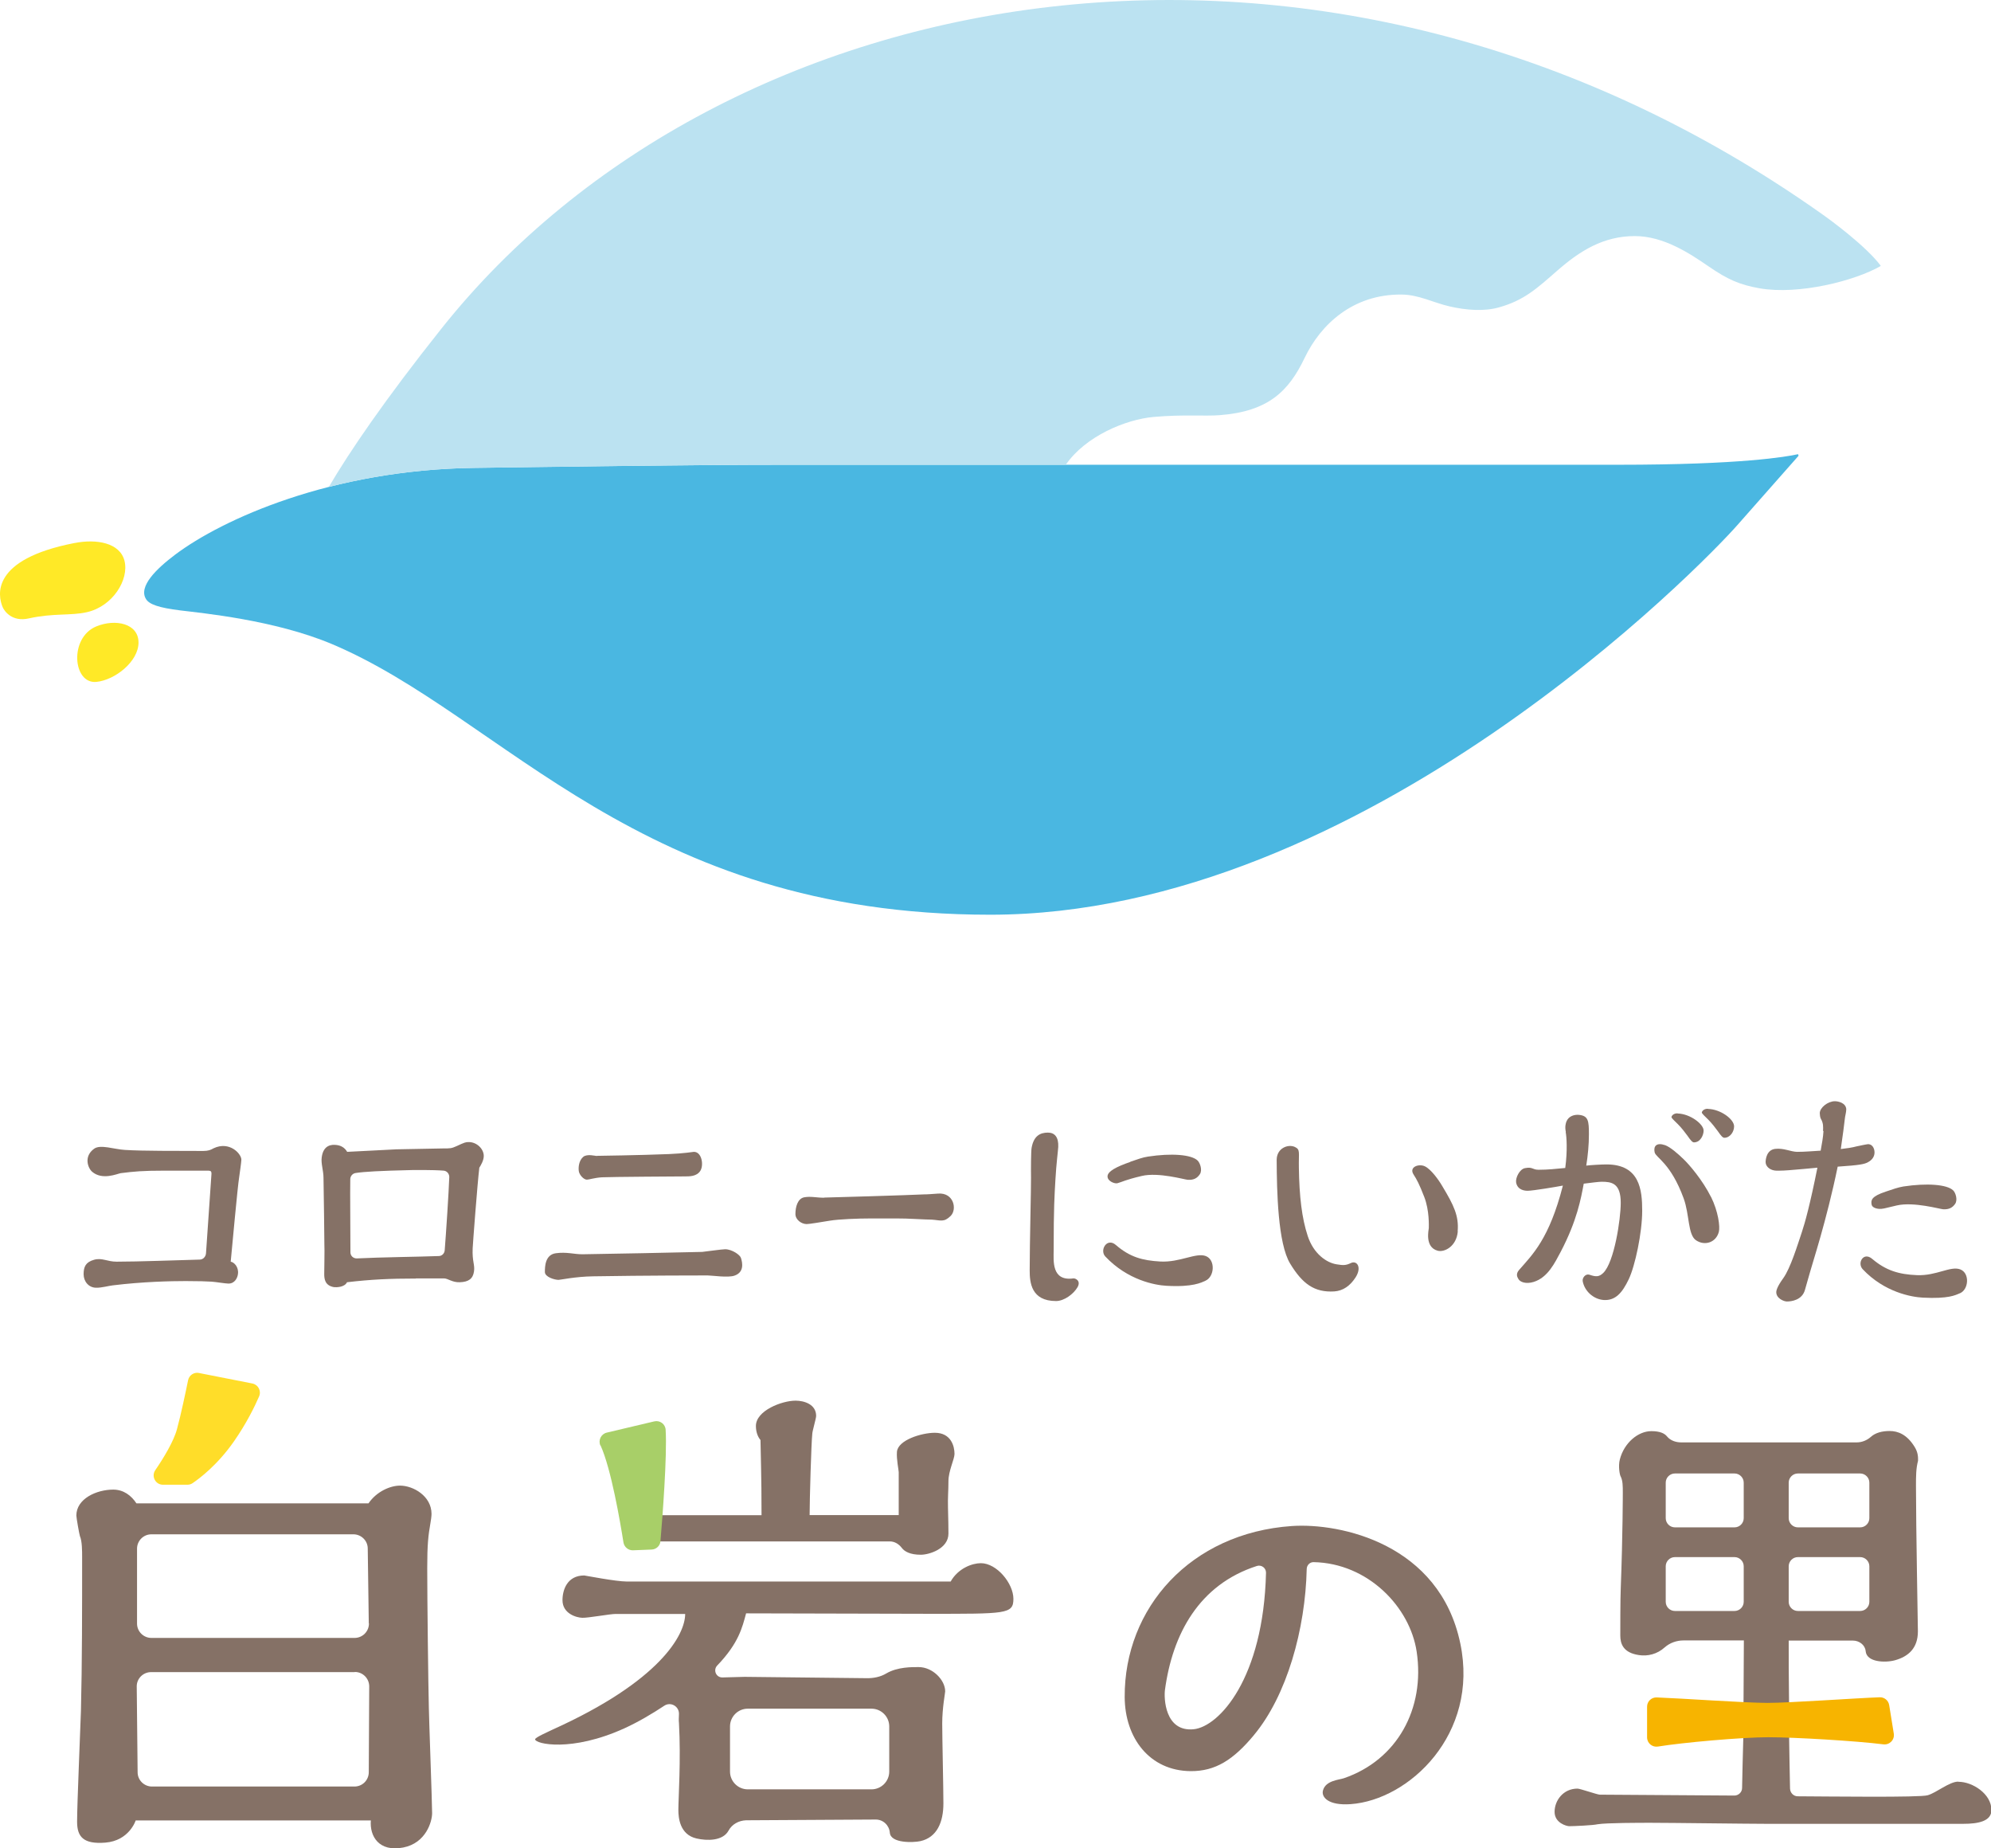 <?xml version="1.0" encoding="UTF-8"?>
<svg id="_レイヤー_2" data-name="レイヤー 2" xmlns="http://www.w3.org/2000/svg" viewBox="0 0 134.54 124.87">
  <defs>
    <style>
      .cls-1 {
        fill: #857166;
      }

      .cls-2 {
        fill: #4ab7e1;
      }

      .cls-3 {
        fill: #bbe2f1;
      }

      .cls-4 {
        fill: #a8cf68;
      }

      .cls-5 {
        fill: #ffe927;
      }

      .cls-6 {
        fill: #f7b400;
      }

      .cls-7 {
        fill: #ffdd29;
      }
    </style>
  </defs>
  <g id="text">
    <g>
      <path class="cls-1" d="M132.42,87.38c-.28.12-.75.38-2.49.29-.76-.04-2.59-.36-4.06-1.92-.39-.42.05-1.2.64-.7.93.79,1.81,1.05,3.02,1.1,1.31.06,2.27-.64,2.93-.39.66.25.58,1.37-.03,1.62"/>
      <path class="cls-1" d="M127.42,80.51c.47-.16.84-.29,1.2-.35,1.58-.24,2.94-.14,3.36.26.17.16.32.64.14.91-.18.26-.41.39-.81.37-.21-.01-1.99-.52-3.13-.26-1.14.26-.65.17-1.04.23-.12.02-.62,0-.67-.3-.05-.29-.01-.54.95-.86"/>
      <path class="cls-1" d="M11.17,79.09c-1.58,0-2.13.06-3.01.17-.24.04-1.25.5-1.94-.1-.29-.26-.57-1.04.14-1.55.42-.31,1.36.04,2.08.08,1.27.08,3.44.06,5.29.07.35,0,.51-.07.7-.18,1.08-.51,1.88.37,1.88.77,0,.15-.12.97-.14,1.12-.13.81-.47,4.68-.58,5.77.24.04.55.37.49.83-.03.26-.21.65-.64.65-.2,0-.85-.11-1.14-.13-.29-.02-.9-.04-1.75-.04-.99,0-2.89.04-4.93.29-.22.02-.76.17-1.12.16-.51,0-.85-.43-.85-.91,0-.51.14-.82.71-.98.54-.15.88.13,1.52.13,1.48,0,4.06-.1,5.61-.14.23,0,.41-.19.43-.42.09-1.32.37-5.32.37-5.37,0-.22-.06-.22-.37-.22h-2.76Z"/>
      <path class="cls-1" d="M28.1,86.38c-1.74,0-3.04.06-4.65.25-.17.35-.74.35-.89.33-.61-.11-.65-.56-.65-.89s.03-1.66.01-1.95c0-.22-.04-3.76-.06-4.54,0-.5-.18-.97-.12-1.39.11-.84.67-.88,1.02-.83.22.03.51.13.7.46.52-.02,2.86-.15,3.33-.17.17,0,3-.06,3.13-.06.52,0,.58,0,.92-.15.56-.26.62-.28.84-.28.54,0,1.01.46,1.01.94,0,.29-.19.62-.3.79-.13,1.07-.44,5.19-.45,5.45-.04.89.16,1.11.09,1.56-.07.49-.36.71-.96.73-.51.02-.8-.26-1.07-.26h-1.9ZM27.85,79.05c-2.19.05-3.24.11-3.82.2-.2.03-.35.2-.36.4-.02,1.04.01,3.15.01,4.96,0,.24.2.42.44.41,1.54-.08,4.25-.11,5.53-.16.21,0,.38-.17.4-.38.09-1.13.27-3.85.31-4.96,0-.22-.16-.41-.38-.43-.73-.06-2.14-.04-2.14-.04"/>
      <path class="cls-1" d="M37.75,86.47c-.29,0-.93-.2-.93-.53,0-.36.01-1.17.74-1.27.73-.1,1.22.07,1.79.07.52,0,7.58-.14,8.1-.16.2-.02,1.35-.18,1.55-.18.46,0,1.01.38,1.07.59.11.34.22.96-.43,1.19-.43.16-1.53-.01-1.82-.01-.22,0-4.24,0-7.75.06-1.2.02-2.21.24-2.33.24"/>
      <path class="cls-1" d="M40.33,78.09s2.96-.04,4.89-.12c.98-.04,1.64-.15,1.67-.15.54,0,.68.91.43,1.29-.25.38-.73.37-1.08.37-.19,0-5.06.03-5.56.06-.5.03-.88.16-1.02.16-.22,0-.52-.33-.55-.59-.03-.24,0-.69.3-.95.26-.22.83-.06.91-.06"/>
      <path class="cls-1" d="M55.69,80.91c.25,0,5.92-.17,6.6-.21.33-.02.04.02,1.1-.06,1.06-.08,1.3,1.06.85,1.51-.46.45-.67.29-1.27.25-.2-.01-.61-.01-1.25-.05-.64-.04-1.37-.03-2.89-.03-.86,0-2.14.05-2.75.15-.61.1-1.39.23-1.57.23-.35,0-.76-.29-.76-.68,0-.48.15-1.05.6-1.13.44-.08.82.03,1.34.03"/>
      <path class="cls-1" d="M69.71,77.55c.14-.8.57-1.03,1.1-1.03.47,0,.73.32.7.97-.01.22-.13,1.12-.19,2.19-.06,1.07-.12,1.83-.12,4.81,0,.66-.16,2.09,1.33,1.88.12-.02.54.15.28.6-.27.46-.9.93-1.45.93-1.68,0-1.78-1.26-1.78-2.07,0-1.83.1-5.7.09-6.25-.01-.64,0-1.83.04-2.03M81.46,86.53c-.28.12-.85.44-2.63.34-.78-.04-2.63-.38-4.14-1.98-.4-.43.11-1.3.71-.78.95.82,1.79,1.05,3.01,1.12,1.33.07,2.4-.62,3.07-.37.67.26.59,1.41-.03,1.67M76.38,78.49c.47-.16.84-.3,1.2-.35,1.57-.24,2.93-.14,3.35.27.17.17.33.65.15.92-.18.27-.41.4-.81.38-.21-.01-1.99-.53-3.12-.26-1.14.27-1.25.38-1.64.49-.18.05-.67-.13-.67-.46,0-.34.59-.65,1.54-.98"/>
      <path class="cls-1" d="M86.27,78.37c0-.81.78-1.09,1.23-.88.38.18.25.35.27,1.4.03,1.95.2,3.41.6,4.62.4,1.21,1.28,1.81,1.96,1.91.43.07.61.08.96-.09.4-.19.76.29.3.99-.36.55-.83.89-1.43.93-1.34.08-2.15-.51-2.98-1.88-.83-1.36-.9-4.9-.91-7M98.51,83.19c-.09,1.04-.92,1.43-1.36,1.31-.9-.24-.6-1.44-.6-1.53,0-.12.05-1.19-.31-2.11-.33-.85-.5-1.17-.72-1.51-.33-.51.36-.75.77-.55.41.2.92.9,1.18,1.35.77,1.28,1.12,2,1.03,3.04"/>
      <path class="cls-1" d="M105.81,76.48c-.08-.37,0-.6.04-.71.16-.39.56-.47.83-.45.65.06.69.4.69,1.32,0,.68-.07,1.44-.18,2.11.31-.04,1.07-.08,1.37-.08,2.25,0,2.41,1.73,2.41,3.13,0,1.48-.48,3.73-.91,4.63-.43.9-.89,1.45-1.69,1.4-.7-.05-1.3-.61-1.42-1.27-.04-.23.19-.52.45-.44.44.15.65.16.94-.12.74-.72,1.18-3.62,1.18-4.74,0-1.34-.63-1.42-1.3-1.42-.17,0-.72.07-1.2.13-.19,1.01-.45,2.49-1.56,4.61-.4.74-.86,1.73-1.83,2.03-.53.16-.91,0-1.02-.19-.07-.12-.21-.33.04-.62.9-1.03,2.04-2.1,2.96-5.7-.42.08-2.02.35-2.38.35-.15,0-.68-.02-.78-.56-.05-.31.23-.9.6-.97.54-.1.48.11.92.11.67,0,1.13-.06,1.8-.12.16-1.19.09-2.12.03-2.42M115.62,80.86c.49.99.62,2.02.53,2.36-.18.72-.95.98-1.55.57-.55-.38-.43-1.74-.83-2.83-.88-2.4-1.88-2.74-1.96-3.11-.09-.42.13-.68.71-.48.34.12.87.58,1.24.94.37.35,1.28,1.4,1.86,2.56M113.37,75.23c.84.02,1.76.72,1.75,1.16,0,.29-.21.79-.65.79-.1,0-.21-.11-.45-.46-.15-.21-.41-.54-.63-.76-.23-.22-.42-.41-.44-.47-.01-.1.14-.28.41-.27M115.42,74.92c.84.02,1.76.69,1.76,1.18,0,.36-.27.77-.66.77-.1,0-.21-.11-.45-.46-.15-.21-.41-.54-.63-.76-.23-.22-.42-.41-.44-.47-.01-.1.14-.28.41-.27"/>
      <path class="cls-1" d="M123.19,76.41c.01-.29.03-.52-.15-.83-.05-.08-.07-.3-.07-.37,0-.38.55-.81,1.02-.81.21,0,.74.1.77.54,0,.2-.09.52-.09.59-.05.42-.15,1.25-.28,2.1.43-.05.73-.09,1.11-.19.09-.02.67-.14.74-.14.38.02.43.44.43.54s0,.45-.46.69c-.24.12-.52.19-2.03.29-.75,3.65-1.74,6.63-1.85,7.06-.11.42-.22.73-.36,1.26-.19.7-.92.79-1.22.79-.21,0-.72-.21-.72-.63,0-.12.07-.39.47-.94.49-.68.96-2.23,1.26-3.12.21-.63.55-1.85,1.05-4.35-.21.02-1.59.15-1.68.15-.19.02-.96.08-1.22.04-.37-.06-.6-.31-.6-.57,0-.19.07-.82.64-.89.57-.07,1.05.19,1.48.2.59,0,1.01-.05,1.6-.08.08-.45.17-.92.19-1.33"/>
      <path class="cls-1" d="M14.2,101.57h10.7c.56-.82,1.49-1.2,2.13-1.2.9,0,2.13.71,2.13,1.91,0,.15-.04.45-.07.6-.15.86-.22,1.46-.22,3.06,0,2.09.07,7.97.11,9.46,0,.45.22,6.39.22,7.1,0,.56-.41,2.02-1.95,2.32-1.65.32-2.28-.77-2.19-1.83h-15.89s-.43,1.37-2.05,1.5c-1.49.12-1.91-.4-1.91-1.41,0-1.2.22-6.18.26-7.49.08-3.21.08-6.96.08-10.39,0-.41,0-1.08-.15-1.42-.04-.11-.24-1.24-.24-1.39,0-1.13,1.36-1.75,2.49-1.75.71,0,1.23.41,1.57.93h5.01ZM24.92,109.68c-.02-1.34-.05-3.7-.07-5.06,0-.53-.44-.96-.97-.96h-13.65c-.54,0-.97.44-.97.97v5.06c0,.54.44.97.97.97h13.73c.54,0,.98-.44.97-.99M23.97,112.97h-13.76c-.54,0-.98.44-.97.98l.06,5.79c0,.53.44.96.97.96h13.68c.54,0,.97-.43.97-.97l.03-5.79c0-.54-.43-.98-.97-.98"/>
      <path class="cls-1" d="M84.73,117.23c-1.39,1.67-2.6,2.44-4.27,2.43-2.77-.02-4.45-2.23-4.46-5.01-.03-6,4.44-11.08,11.3-11.55,3.26-.22,9.98,1.19,11.38,7.94,1.28,6.13-3.47,10.57-7.41,10.85-1.5.11-2-.47-1.87-.93.18-.67,1.09-.71,1.41-.82,3.6-1.23,5.5-4.7,4.92-8.55-.45-3.01-3.28-5.98-6.97-6.05-.25,0-.45.2-.46.46-.09,4.05-1.33,8.55-3.58,11.24M78.72,114.18c-.07.52-.02,2.84,1.94,2.65,1.71-.17,4.72-3.42,4.89-10.58,0-.32-.31-.55-.62-.45-3.91,1.26-5.7,4.6-6.21,8.38"/>
      <path class="cls-1" d="M50.4,109l12.28.03c5.31,0,5.8.03,5.8-1.01s-1.12-2.41-2.2-2.41c-.59,0-1.54.35-2.04,1.24h-21.88c-.74,0-2.84-.41-2.88-.41-1.15,0-1.47.97-1.47,1.67,0,.91.94,1.18,1.34,1.19.42.01,1.87-.26,2.25-.26h4.7c0,1.4-1.68,4.53-8.95,7.81-.28.14-1.19.53-1.19.66,0,.31,2.45.89,6.05-.75.94-.43,1.88-.99,2.68-1.52.44-.29,1.02.05.99.58-.01.23-.02.43,0,.58.14,2.52-.04,5.09-.04,5.88,0,.52.09,1.67,1.23,1.93.7.16,1.77.18,2.16-.53.23-.43.69-.68,1.18-.7l8.77-.05c.5,0,.91.39.95.89.06.73,1.6.67,2.06.57,1.13-.25,1.56-1.29,1.56-2.55,0-1.05-.08-4.45-.08-5.4,0-1.05.2-2.06.2-2.17,0-.77-.85-1.64-1.79-1.64-.43,0-1.43-.02-2.19.43-.4.24-.88.33-1.34.32l-8.23-.09s-.77.02-1.5.04c-.43.01-.65-.5-.35-.81,1.45-1.51,1.69-2.57,1.95-3.53M49.33,116.64c0-.66.54-1.2,1.2-1.2h8.36c.66,0,1.2.54,1.2,1.2v3.05c0,.66-.54,1.2-1.2,1.2h-8.36c-.66,0-1.2-.54-1.2-1.2v-3.05Z"/>
      <path class="cls-1" d="M44.42,104.14h15.71c.33,0,.61.18.81.44.18.24.56.46,1.28.46.57,0,1.87-.4,1.87-1.43,0-.38-.01-1.01-.03-1.74-.02-.73.03-1.11.03-1.8s.41-1.49.41-1.84c0-.52-.23-1.43-1.33-1.43-.89,0-2.5.49-2.56,1.29-.04.49.12,1.23.12,1.37v2.9h-6.02c0-1,.11-4.87.18-5.49,0-.17.26-1.04.26-1.21,0-.79-.82-1.03-1.39-1.03-.92,0-2.68.67-2.68,1.71,0,.41.13.74.31.95.07,3.14.07,3.87.07,5.08h-7.96l.93,1.77Z"/>
      <path class="cls-1" d="M132.32,120.37c-.59,0-1.47.75-2.06.92-.54.16-6.62.08-8.78.07-.28,0-.51-.23-.52-.52-.03-1.75-.05-2.4-.06-3.34,0-.29,0-2.51-.01-2.79-.02-1.31-.02-2.71-.02-3.87h4.34c.42,0,.82.29.86.71.06.76,1.32.8,1.98.62.9-.25,1.55-.81,1.55-1.95,0-.38-.13-7.08-.13-9.84,0-.62,0-1.17.14-1.69,0-.21.02-.54-.24-.95-.51-.82-1.11-1.06-1.68-1.06-.51,0-.96.12-1.26.39-.27.24-.61.38-.97.38h-11.85c-.36,0-.73-.12-.96-.4-.16-.2-.46-.36-1.06-.36-.9,0-1.84.79-2.13,1.91-.12.45-.01,1.06.06,1.16.14.28.14.66.14,1.07,0,.03,0,2.8-.14,6.52-.03.62-.03,2.79-.03,3.14,0,.55.18,1.17,1.26,1.33.59.09,1.23-.06,1.74-.52.35-.31.81-.47,1.27-.47h4.08c0,1.51-.04,6.37-.04,6.67-.02.87-.07,2.45-.08,3.3,0,.28-.24.51-.52.51l-9.09-.06c-.17,0-1.34-.41-1.51-.41-.97,0-1.55.81-1.55,1.57s.82.97.99.97c.31,0,1.63-.06,1.91-.13.59-.1,2.9-.1,3.59-.1,1.35,0,6.6.07,7.8.07h13.33c1,0,1.9-.17,1.9-.93,0-1.1-1.29-1.91-2.22-1.91M120.87,100.17c0-.34.28-.62.62-.62h4.21c.34,0,.62.28.62.62v2.4c0,.34-.28.62-.62.62h-4.21c-.34,0-.62-.28-.62-.62v-2.4ZM120.87,105.82c0-.34.28-.62.62-.62h4.21c.34,0,.62.28.62.62v2.4c0,.34-.28.62-.62.62h-4.21c-.34,0-.62-.28-.62-.62v-2.4ZM112.56,100.17c0-.34.28-.62.62-.62h4.03c.34,0,.62.28.62.62v2.4c0,.34-.28.62-.62.62h-4.03c-.34,0-.62-.28-.62-.62v-2.4ZM117.21,108.84h-4.03c-.34,0-.62-.28-.62-.62v-2.4c0-.34.28-.62.62-.62h4.03c.34,0,.62.28.62.62v2.4c0,.34-.28.62-.62.62"/>
      <g>
        <path class="cls-5" d="M5.02,36.69C-.62,37.79-.16,40.21.18,41.02c.11.26.63,1.02,1.77.76,1.66-.37,2.83-.17,3.92-.42,1.74-.39,2.87-2.19,2.54-3.48-.31-1.2-1.87-1.49-3.38-1.19"/>
        <path class="cls-5" d="M6.51,42.32c-1.85.76-1.59,3.9,0,3.75,1.25-.12,2.85-1.37,2.85-2.66s-1.56-1.62-2.85-1.09"/>
        <path class="cls-2" d="M121.53,30.79s0-.11-.05-.1c-.72.16-3.76.71-12.13.71h-56.49c-6.32,0-15.72.14-20.78.21-9.7.12-17.07,3.48-20.24,5.86-1.25.94-2.51,2.15-1.97,3.01.22.35.85.58,2.31.76,1.45.18,6.36.64,10.24,2.27,11.65,4.91,20.74,18.29,44.49,18.29,25.28,0,48.29-23.82,50.47-26.3l4.15-4.7Z"/>
        <path class="cls-3" d="M32.08,31.61c5.07-.06,14.47-.21,20.78-.21h19.16c1.32-1.92,4.03-3.06,5.93-3.23,2-.18,3.46-.04,4.46-.12,3.29-.25,4.67-1.61,5.75-3.87,1.08-2.26,3.26-4.3,6.52-4.28,1.18,0,2.14.54,3.27.8,1.12.26,2.34.35,3.33.07,1.72-.48,2.57-1.28,3.98-2.51,1.48-1.29,3.07-2.31,5.21-2.31,1.95,0,3.71,1.17,4.99,2.05,1.28.88,2.09,1.24,3.45,1.48,2.64.46,6.44-.51,8.16-1.5.02-.01.02-.03,0-.05-.98-1.3-3.34-3.04-3.94-3.46C89.5-9.33,48.81-1.67,29.83,22.2c-3.82,4.8-6.23,8.34-7.61,10.7,2.89-.74,6.21-1.24,9.86-1.29"/>
      </g>
      <path class="cls-4" d="M40.58,97.65c.72,1.58,1.33,5.18,1.55,6.56.05.31.33.54.64.53l1.26-.05c.32-.01.58-.26.6-.57.13-1.52.46-5.77.35-7.52-.02-.39-.39-.66-.77-.57l-3.21.76c-.38.09-.59.51-.43.87"/>
      <path class="cls-7" d="M13.45,92.76c-.34-.07-.67.15-.74.49-.17.83-.48,2.31-.75,3.3-.22.83-.92,1.98-1.47,2.78-.28.42.02.98.52.98h1.66c.13,0,.25-.04.35-.11.44-.3,1.66-1.2,2.79-2.82.85-1.22,1.4-2.35,1.7-3.04.16-.37-.06-.79-.46-.87l-3.61-.71Z"/>
      <path class="cls-6" d="M111.3,115.31v2.07c0,.39.35.68.73.62,1.64-.27,5.66-.63,7.46-.63s5.97.25,7.78.48c.42.05.77-.31.7-.73l-.31-1.92c-.05-.31-.32-.54-.64-.53-1.64.06-6.12.38-7.58.38s-5.88-.31-7.49-.37c-.36-.01-.65.27-.65.63"/>
    </g>
  </g>
</svg>